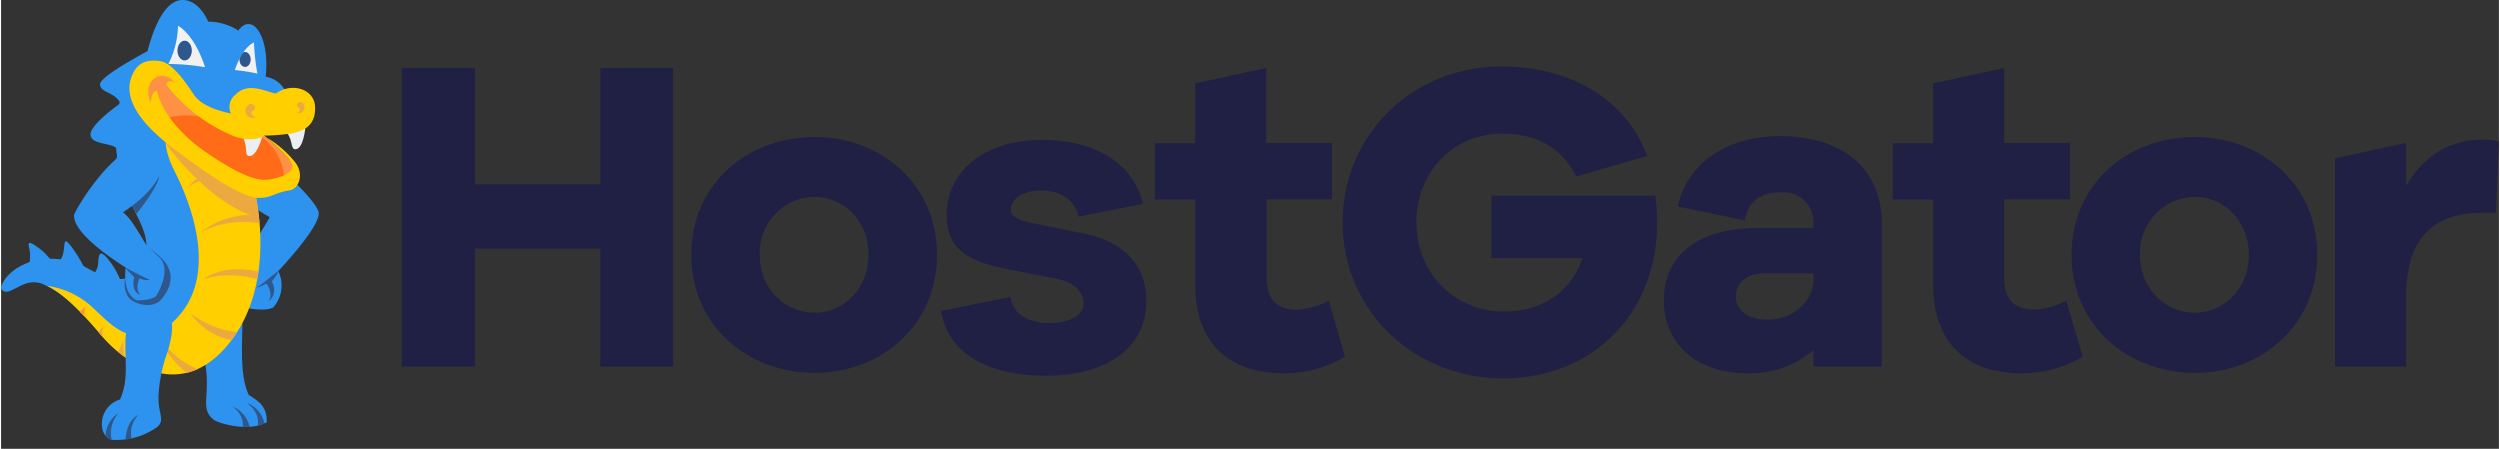<svg xmlns="http://www.w3.org/2000/svg" width="5.57em" height="1em" viewBox="0 0 512 92"><rect x="0" y="0" width="512" height="92" fill="#333333" stroke="none"/><path fill="#1F2044" d="M307.59 13.623c13.6 0 25.494 6.39 29.772 18.362l-14.478 4.197c-3.557-6.946-9.415-8.772-15.294-8.772c-9.928 0-17.481 7.86-17.481 18.173c0 10.315 7.73 18.268 17.93 18.268c8.014 0 13.84-4.197 16.121-10.954h-18.673v-12.79h33.601c.238 1.847.36 3.708.367 5.57c0 18.541-13.203 31.877-31.593 31.877s-32.87-14.007-32.87-31.97s14.29-31.96 32.598-31.96M213.407 28.68c11.33 0 18.83 5.183 20.661 13.095l-13.233 2.633c-.45-2.822-3.139-5.361-7.616-5.361c-3.892 0-5.848 1.636-6.204 3.546c-.24 1.249.356 2.287 4.488 3.148c1.078.233 3.028.634 4.972 1.029l.554.112c2.67.542 5.166 1.041 5.166 1.041c8.61 1.816 12.553 6.999 12.553 13.725c0 10.093-8.704 15.371-20.671 15.371c-10.692 0-19.877-3.914-21.393-13.273l14.195-2.885c.628 3.913 4.185 5.372 8.066 5.372s6.852-1.648 6.936-3.641c.136-3.022-2.228-4.816-5.576-5.467c-2.312-.44-9.248-1.815-9.248-1.815c-8.431-1.542-13.233-3.987-13.233-11.174c0-9.36 8.065-15.456 19.583-15.456m151.186-.776c12.846.02 20.943 6.505 20.943 18.194V75.14h-14.018v-3.379a20.18 20.18 0 0 1-13.662 4.753c-10.19 0-17.02-5.938-17.02-14.983c0-9.044 6.83-14.773 18.997-14.773h11.654v-.913a6.12 6.12 0 0 0-1.778-4.657a6.08 6.08 0 0 0-4.645-1.775c-4.373 0-6.926 1.731-7.648 5.75L343.67 42.33c1.998-8.856 10.012-14.427 20.923-14.427M259.332 13.949v15.35h13.474v11.542h-13.4v15.948c0 4.743 2.27 6.663 6.098 6.663c2.326-.081 4.6-.707 6.643-1.825l3.316 11.51a24.8 24.8 0 0 1-12.47 3.378c-11.381 0-18.233-6.211-18.233-18.215V40.893h-8.265V29.352h8.265V17.096zm151.259 0v15.35h13.474v11.542H410.57v15.948c0 4.743 2.28 6.663 6.099 6.663c2.33-.08 4.607-.705 6.653-1.825l3.369 11.51a24.85 24.85 0 0 1-12.46 3.378c-11.381 0-18.202-6.211-18.202-18.267V40.893h-8.285V29.352h8.285V17.096zM166.802 28.082c13.569.031 25.045 9.706 25.045 24.133c0 14.521-11.508 24.206-25.045 24.206c-13.84 0-25.316-9.685-25.316-24.206c0-14.522 11.508-24.133 25.316-24.133m282.924 0c13.568.031 25.034 9.706 25.034 24.133c0 14.521-11.507 24.206-25.034 24.206c-13.84 0-25.316-9.685-25.316-24.206c0-14.522 11.507-24.133 25.316-24.133M97.152 13.949v23.839h25.682v-23.84h14.928v61.193h-14.928V50.956H97.152V75.14H82.129V13.949zm411.565 14.668a12 12 0 0 1 3.285.41l-.638 14.584h-2.647c-10.19 0-15.744 5.246-15.744 17.176v14.354H478.4V32.447l14.573-3.148v8.761c3.274-5.477 8.285-9.443 15.744-9.443M371.518 56.013h-10.022c-3.64 0-5.91 1.92-5.91 4.753s2.542 4.743 6.37 4.743c5.012.042 9.562-3.337 9.562-8.447zM166.792 40.348a11.4 11.4 0 0 0-8.133 3.548a11.47 11.47 0 0 0-3.144 8.319c0 7.219 5.366 11.877 11.287 11.877c5.65 0 11.006-4.658 11.006-11.877c0-7.125-5.367-11.867-11.016-11.867m282.934 0a11.4 11.4 0 0 0-8.147 3.54a11.47 11.47 0 0 0-3.15 8.327c0 7.219 5.376 11.877 11.297 11.877c5.639 0 11.016-4.658 11.016-11.877c0-7.125-5.377-11.867-11.016-11.867"/><path fill="#2E93EE" d="M49.48 66.065c-2.553 2.476-5.095 5.876-7.668 8.33c1.224 6.454-1.172 9.287 1.715 11.606c1.047.829 7.323 2.602 10.932.545c.074-3.347-1.747-4.344-3.692-5.592c-1.978-4.197-1.266-10.703-1.308-14.89"/><path fill="#2E578B" d="M50.944 87.49a5.83 5.83 0 0 0-3.598-4.196a4.7 4.7 0 0 1 2.238 4.197c.46.02.91.02 1.36 0m3.045-.693a5.79 5.79 0 0 0-3.578-4.197c1.862 1.438 2.458 2.98 2.197 4.659a7.6 7.6 0 0 0 1.38-.462"/><path fill="#2E93EE" d="M46.498 32.657c-1.318 1.92-1.904 5.949 8.579 11.856c0 0-4.405 7.628-5.796 9.024s-2.239 5.11-.879 6.977a17 17 0 0 0 2.406 2.697s3.474.65 4.959-.189a6.73 6.73 0 0 0 1.046-7.46s8.84-9.276 8.275-12.067c-.565-2.79-14.416-16.924-18.59-10.838"/><path fill="#2E578B" d="M56.76 55.562s-3.577 2.959-4.477 3.462c.73-.22 1.431-.524 2.093-.902c0 0 1.59 1.952.429 3.599c0 0 2.092-1.228.7-4.05a17 17 0 0 0 1.319-1.92z"/><path fill="#2E93EE" d="M19.916 53.84a3.83 3.83 0 0 1-.607 1.932c-.607.954-.952.85.555 1.668c1.121.57 2.33.946 3.577 1.112c2.093.346 1.622.116.69-1.878a17 17 0 0 0-1.453-2.57c-2.093-2.886-2.678-2.687-2.762-.284m-7.511-.976c-.774 1.438.408 1.668 1.925 2.204a7.6 7.6 0 0 0 1.757.388c1.705.189 1.266-.063.513-1.448a25 25 0 0 0-1.507-2.476c-3.002-4.323-1.569-.766-2.688 1.332m-6.486-.64q.038.493 0 .986c-.105 1.197-.24.997 1.234 1.134a8.8 8.8 0 0 0 1.977 0c1.883-.284 1.193-.945.21-2.046a8 8 0 0 0-1.11-1.05c-3.723-2.875-2.322-.85-2.27.987m24.91-42.18s-10.682 5.519-10.587 7.271c.094 1.752 3.012 1.511 4.184 3.861c0 0-6.538 4.533-6.12 6.61s4.635 1.323 5.68 2.97c0 0-1.045 4.134-.093 5.645c.951 1.51.805.21 2.092 2.099c.094.041-.66-15.383 4.843-28.456"/><path fill="#2E93EE" d="M28.63 15.05c3.767 3.589 8.516 5.845 12.847 8.625a28.3 28.3 0 0 1 7.752 6.852c2.594 3.483 1.046 7.586 1.694 11.856c.2 1.448.293 2.917.356 4.386a57 57 0 0 1-.23 8.006c-.659 6.358-.983 11.542-5.46 16.305c-5.587 5.96-11.738 7.345-18.716 2.162a34 34 0 0 1-6.664-5.73c-1.433-1.678-3.211-2.748-4.75-4.312a22.4 22.4 0 0 0-6.862-4.963c-2.699-1.049-4.56.378-5.89.987c-.68.315-1.62.923-2.384.315a.81.81 0 0 1-.262-.955a7 7 0 0 1 1.768-2.508c4.111-3.777 10.754-3.861 15.692-1.207c1.872 1.05 3.912 2.151 6.078 2.288a5.78 5.78 0 0 0 4.268-1.217a5.63 5.63 0 0 0 1.747-3.274a10 10 0 0 0-.366-5.246c-.806-2.435-2.25-4.638-3.19-7.04c-3.14-8.174-4.185-17.492.91-25.13l.71-1.05z"/><path fill="#FFCF00" d="M9.476 58.594c3.599 1.805 7.428 5.845 11.1 10.199c4.801 5.718 16.737 14.144 26.686.902C56.583 57.23 52.2 39.76 51.656 37.777l-.063-.21c-.314-.399-8.62-11.038-16.236-12.59c-2.03 1.762-2.427 4.878.272 10.25c4.55 9.034 8.191 22.203.105 30.292a11 11 0 0 1-4.31 2.728c-5.743 1.9-8.788-1.595-12.386-4.973a17.3 17.3 0 0 0-9.562-4.68"/><path fill="#ECA93F" d="M48.381 68.1a19.1 19.1 0 0 1-9.603-3.934a13.26 13.26 0 0 0 8.484 5.55c.398-.524.826-1.07 1.12-1.616m-16.174.808a22.2 22.2 0 0 0 5.796 7.544a12.5 12.5 0 0 0 2.28-.776a18.5 18.5 0 0 1-8.076-6.768m-12.218-.787l.585.693l.272.325a4.1 4.1 0 0 1 .262-2.539q-.613.722-1.12 1.521m4.039 4.04c.418.336.847.672 1.297 1.05c-.304-1.449-.44-2.96.052-3.799a14 14 0 0 0-1.35 2.749"/><path fill="#FF9144" d="m16.14 63.935l.931.955a8 8 0 0 1 .21-2.004q-.611.48-1.141 1.049"/><path fill="#ECA93F" d="M41.351 57.251a19.27 19.27 0 0 1 11.163 0c.094-.524.177-1.05.25-1.553c-7.312-1.741-11.413 1.553-11.413 1.553m11.633-11.479a70 70 0 0 0-.178-1.804c-7.751-.19-11.747 3.588-11.747 3.588a18.9 18.9 0 0 1 11.925-1.784M49.93 35.595a19 19 0 0 0-1.046-1.123c-8.233 0-10.462 3.84-10.462 3.84a18.16 18.16 0 0 1 11.508-2.717"/><path fill="#ECA93F" d="M52.88 44.587a52 52 0 0 0-.91-5.55l-.597-.368c-2.625-1.72-14.196-8.698-17.585-10.797a7 7 0 0 0 0 1.553c3.557 4.994 11.539 13.451 19.092 15.162"/><path fill="#2E93EE" d="M26.643 64.774a5.23 5.23 0 0 1 4.77-2.277c5.294.693 3.62 6.978 2.354 10.671a30.3 30.3 0 0 0-1.506 8.216c0 3.651 1.391 4.753-.304 6.18a14.37 14.37 0 0 1-9.247 2.581c-2.94-.671-3.013-6.736 1.673-8.278c1.298-2.833 1.245-5.73 1.14-8.751c-.073-2.099-.25-6.296 1.12-8.394"/><path fill="#2E578B" d="M25.503 90.114a17 17 0 0 0 1.245-.231a5.43 5.43 0 0 1 1.464-4.921c-1.925 1.102-2.552 2.98-2.71 5.152m-2.834.042a6.2 6.2 0 0 1 1.412-5.477a5.63 5.63 0 0 0-2.657 4.7c.322.385.758.657 1.245.777m2.72-33.062s-.607 3.515 1.778 4.69c2.009 1.05 4.477 1.05 5.712-.451c1.705-2.099 4.184-6.296-2.605-10.42c-4.184-2.549-4.446 6.107-4.446 6.107zm.585-16.851c.89 1.94 1.695 3.441 1.737 3.578c.042.136 5.524-6.873 4.498-8.006s-5.366 2.906-6.235 4.428"/><path fill="#2E93EE" d="M31.35 30.19c5.932 5.74-6.38 13.337-6.38 13.337c1.338.85 3.033 3.756 4.299 5.876s1.768 1.773 3.316 3.536c1.548 1.762-2.866 4.396-2.866 4.396s-14.814-8.027-14.772-13.168c0-.64 3.442-6.358 6.915-9.905c1.747-1.784 6.654-6.81 9.489-4.071"/><path fill="#2E93EE" d="M25.597 54.481s-1.046 5.467 2.155 7.062c0 0 2.647.167 3.986-.798c0 0 3.337-5.141.847-7.806s-6.988 1.542-6.988 1.542"/><path fill="#2E578B" d="M25.534 54.87s4.279 2.297 5.021 2.507a3.93 3.93 0 0 1-2.186-.325s-1.046 2.098.178 3.4c0 0-1.967-.347-1.266-3.642l-1.789-1.846z"/><path fill="#2E93EE" d="M29.373 13.403S31.602.224 37.052.004c3.588-.157 5.398 4.428 5.398 4.428c2.198.01 4.347.65 6.193 1.846c0 0 1.046-1.815 2.71-1.227s3.556 4.407 2.876 10.681a5.46 5.46 0 0 1 3.913 2.697a2.92 2.92 0 0 1-1.873 1.206c-1.13.095-6.005-1.689-7.323-.524a4.26 4.26 0 0 0-1.747 4.197s-5.387-.546-7.783-3.62c-2.395-3.074-4.456-9.034-10.043-6.285"/><path fill="#F1F1F2" d="M47.921 14.358s1.34-4.428 3.913-5.666c.091 2.143.325 4.278.7 6.39a40 40 0 0 0-4.613-.724M36.267 5.282s3.317 1.605 5.545 8.499a47 47 0 0 0-7.511-.672a18.2 18.2 0 0 0 1.966-7.827"/><path fill="#2E578B" d="M37.627 8.346c.806 0 1.465.902 1.465 2.025s-.66 2.014-1.465 2.014s-1.464-.902-1.464-2.014c0-1.113.648-2.025 1.464-2.025m12.386 5.372c.638 0 1.151-.682 1.151-1.532s-.513-1.532-1.15-1.532a1 1 0 0 0-.356.084a4.1 4.1 0 0 0-.785 1.395a.4.4 0 0 0 0 .105c-.01.798.502 1.48 1.14 1.48"/><path fill="#FF9144" d="M36.581 16.687s-3.975-3.148-5.994-.902c-2.406 2.707 0 6.914 0 6.914s.293-1.804 1.192-2.403c0 0 .356 5.698 9.604 12.035c9.248 6.338 13.275 5.645 15.294 5.11s4.07-1.983 3.295-3.61c-.774-1.625-5.994-6.043-5.994-6.043s-1.977.241-6.005-1.175s-9.415-4.197-12.888-9.024a17 17 0 0 0 1.496-.902"/><path fill="#FF6B17" d="M34.259 24.095a15.66 15.66 0 0 1 14.489 3.913l-1.047-.566s4.75-.23 5.409.43a11.3 11.3 0 0 1 4.917 8.394c.136 1.626-3.704 2.55-12.26-1.72c-5.315-2.687-11.508-10.451-11.508-10.451"/><path fill="#FF9144" d="m44.657 25.176l.199.104z"/><path fill="#EBEEF2" d="M53.591 27.757s-1.15 4.732-2.93 4.197c-.595-.179-.355-1.522-.595-2.445c-.241-.923-.931-2.686-.931-2.686zm8.798-1.795s-.366 4.858-2.207 4.628c-.618-.074-.597-1.438-.984-2.309c-.387-.87-1.339-2.507-1.339-2.507z"/><path fill="#FFCF00" d="M64.345 21.702c-.23-3.42-4.728-4.92-8.034-2.518c-2.699-.598-5.69-2.402-8.369.305a3.154 3.154 0 0 0-.826 3.756s-5.608-.902-7.543-3.767s-4.467-6.705-7.176-6.977c-1.444-.137-3.881-.347-5.294 2.413s-2.092 7.743 8.37 15.634c10.46 7.89 15.042 10.02 17.323 10.01c2.898 0 3.076-1.05 6.413-1.553c1.705-.242 3.002-3.148 1.13-5.666a21.5 21.5 0 0 0-5.608-4.974c-.104.105 4.06 3.452 4.833 5.079c.775 1.626-1.516 2.654-3.525 3.147c-2.009.494-4.592 1.05-13.83-5.246c-9.237-6.295-10.23-12.664-10.23-12.664c-1.172-.179-1.308 2.371-1.308 2.371s-1.35-2.948.46-4.711c2.186-2.099 4.446.493 4.446.493h-.136c-1.37-.661-1.559.525-1.559.525a33.83 33.83 0 0 0 13.955 10.608c4.028 1.416 6.141-.179 6.141-.179a39 39 0 0 0 5.712-.462c1.444-.388 4.98-.996 4.655-5.624"/><path fill="#ECA93F" d="M50.944 21.335c.942-.294 1.664.976.43 1.522c-.179.472.104.986.857 1.164a1.484 1.484 0 0 1-1.982-.697a1.49 1.49 0 0 1 .695-1.989m10.608-.388c-.774-.252-1.37.797-.345 1.26c.136.387-.094.807-.722.954c1.988.41 2.092-1.847 1.046-2.214"/></svg>